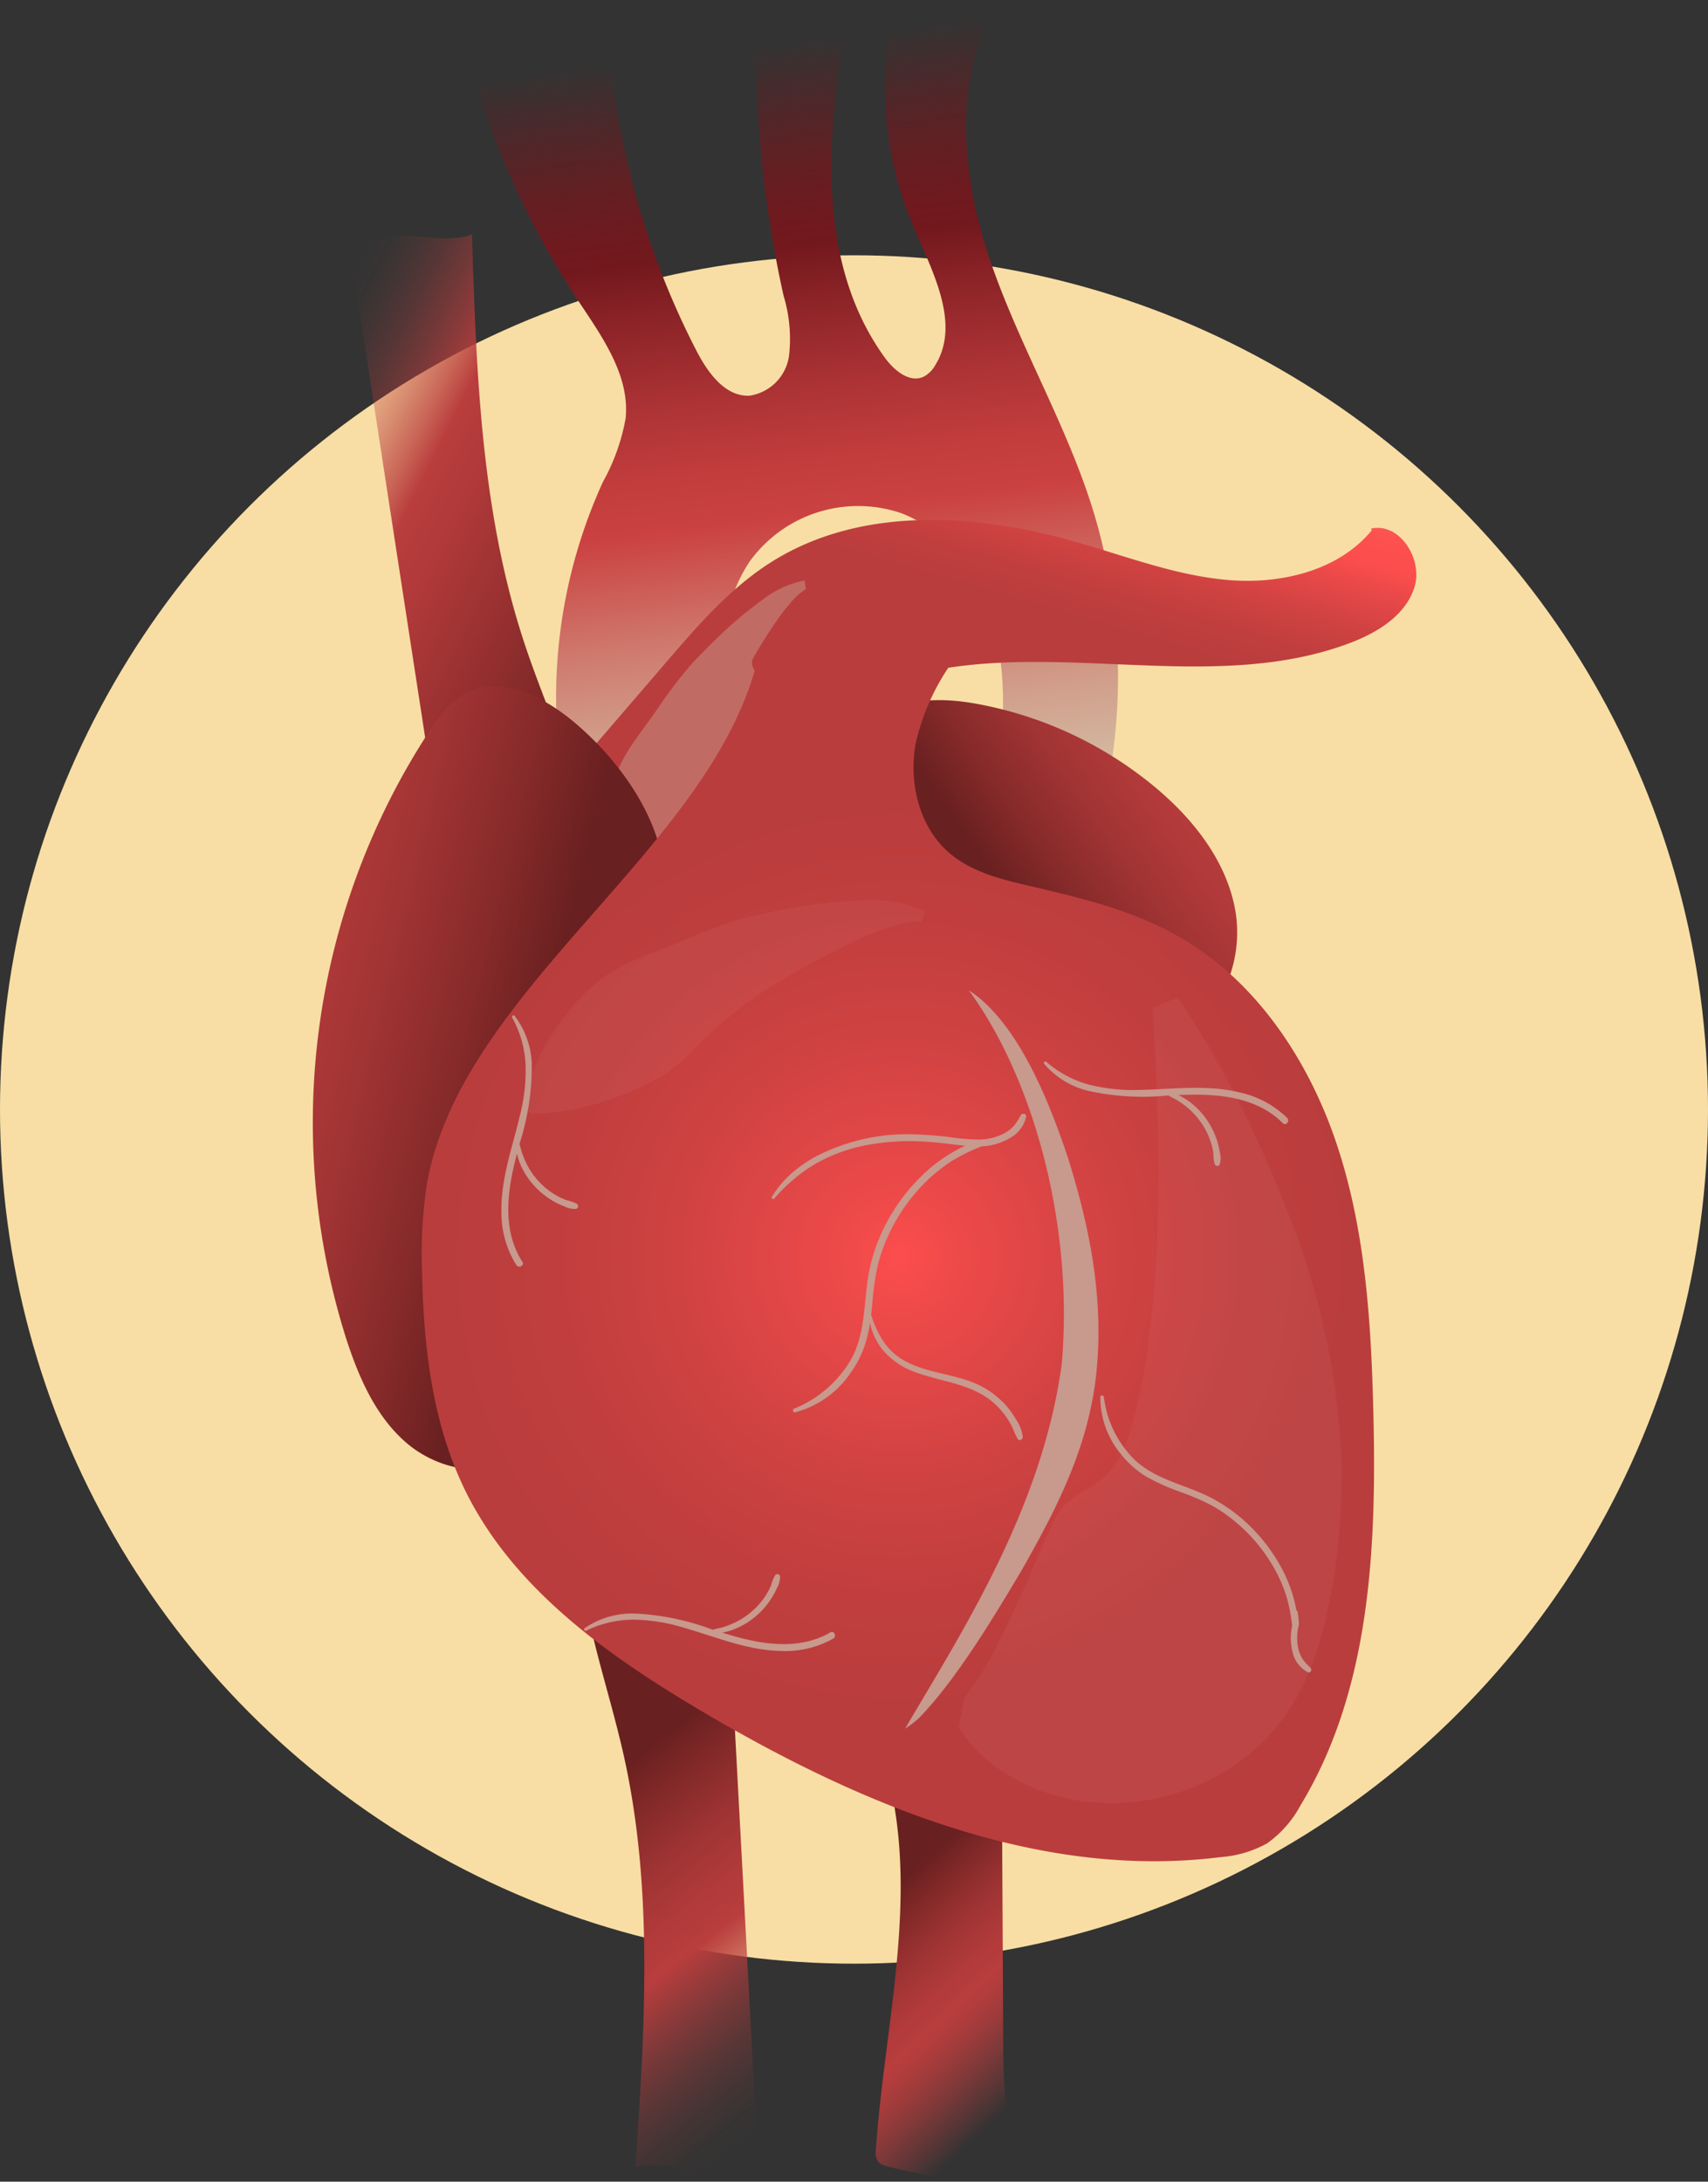 <svg xmlns="http://www.w3.org/2000/svg" xmlns:xlink="http://www.w3.org/1999/xlink" width="140.064" height="178.864" viewBox="0 0 140.064 178.864">
  <rect x="0" y="0" width="140.064" height="178.864" fill="#333333" stroke="none"/>
  <defs>
    <style>
      .cls-1 {
        fill: #f8dea4;
      }

      .cls-2 {
        fill: url(#linear-gradient);
      }

      .cls-3 {
        fill: url(#linear-gradient-2);
      }

      .cls-4 {
        fill: url(#linear-gradient-3);
      }

      .cls-5 {
        fill: url(#linear-gradient-4);
      }

      .cls-6 {
        fill: url(#linear-gradient-5);
      }

      .cls-7 {
        fill: url(#linear-gradient-6);
      }

      .cls-8 {
        opacity: 0.5;
      }

      .cls-14, .cls-8 {
        mix-blend-mode: multiply;
      }

      .cls-12, .cls-14, .cls-8 {
        isolation: isolate;
      }

      .cls-14, .cls-9 {
        fill: #c8998d;
      }

      .cls-10 {
        fill: url(#linear-gradient-7);
      }

      .cls-11 {
        fill: url(#radial-gradient);
      }

      .cls-12 {
        opacity: 0.04;
        mix-blend-mode: screen;
      }

      .cls-13 {
        fill: #fff;
      }
    </style>
    <linearGradient id="linear-gradient" x1="0.771" y1="0.913" x2="0.081" y2="-0.005" gradientUnits="objectBoundingBox">
      <stop offset="0" stop-color="#692020"/>
      <stop offset="0" stop-color="#752424"/>
      <stop offset="0.3" stop-color="#9a3131"/>
      <stop offset="0.488" stop-color="#b03939"/>
      <stop offset="0.607" stop-color="#b93d3d"/>
      <stop offset="0.671" stop-color="#b93d3d" stop-opacity="0.753"/>
      <stop offset="0.751" stop-color="#b93d3d" stop-opacity="0.486"/>
      <stop offset="0.826" stop-color="#b93d3d" stop-opacity="0.275"/>
      <stop offset="0.895" stop-color="#b93d3d" stop-opacity="0.125"/>
      <stop offset="0.955" stop-color="#b93d3d" stop-opacity="0.031"/>
      <stop offset="1" stop-color="#ba3d3d" stop-opacity="0"/>
    </linearGradient>
    <linearGradient id="linear-gradient-2" x1="0.555" y1="0.97" x2="0.467" y2="0.047" gradientUnits="objectBoundingBox">
      <stop offset="0" stop-color="#d4c0a6"/>
      <stop offset="0.058" stop-color="#d3b79f"/>
      <stop offset="0.149" stop-color="#d1a08c"/>
      <stop offset="0.264" stop-color="#cf7a6e"/>
      <stop offset="0.395" stop-color="#cb4645"/>
      <stop offset="0.409" stop-color="#cb4141"/>
      <stop offset="0.47" stop-color="#c33d3d"/>
      <stop offset="0.563" stop-color="#ad3335"/>
      <stop offset="0.676" stop-color="#8b2327"/>
      <stop offset="0.746" stop-color="#72181d"/>
      <stop offset="0.784" stop-color="#72181d" stop-opacity="0.937"/>
      <stop offset="0.842" stop-color="#72181d" stop-opacity="0.757"/>
      <stop offset="0.911" stop-color="#72181d" stop-opacity="0.467"/>
      <stop offset="0.989" stop-color="#72181d" stop-opacity="0.063"/>
      <stop offset="1" stop-color="#72181d" stop-opacity="0"/>
    </linearGradient>
    <linearGradient id="linear-gradient-3" x1="0.12" y1="0.712" x2="0.975" y2="0.155" gradientUnits="objectBoundingBox">
      <stop offset="0.325" stop-color="#692020"/>
      <stop offset="0.467" stop-color="#872a2a"/>
      <stop offset="0.63" stop-color="#a23434"/>
      <stop offset="0.774" stop-color="#b33a3a"/>
      <stop offset="0.881" stop-color="#ba3d3d"/>
    </linearGradient>
    <linearGradient id="linear-gradient-4" x1="0.885" y1="-0.186" x2="0.468" y2="0.413" gradientUnits="objectBoundingBox">
      <stop offset="0" stop-color="#fc4d4d" stop-opacity="0"/>
      <stop offset="0.001" stop-color="#fc4d4d" stop-opacity="0.004"/>
      <stop offset="0.028" stop-color="#fc4d4d" stop-opacity="0.212"/>
      <stop offset="0.056" stop-color="#fc4d4d" stop-opacity="0.396"/>
      <stop offset="0.086" stop-color="#fc4d4d" stop-opacity="0.557"/>
      <stop offset="0.117" stop-color="#fc4d4d" stop-opacity="0.694"/>
      <stop offset="0.15" stop-color="#fc4d4d" stop-opacity="0.808"/>
      <stop offset="0.186" stop-color="#fc4d4d" stop-opacity="0.894"/>
      <stop offset="0.225" stop-color="#fc4d4d" stop-opacity="0.953"/>
      <stop offset="0.27" stop-color="#fc4d4d" stop-opacity="0.988"/>
      <stop offset="0.336" stop-color="#fc4d4d"/>
      <stop offset="0.401" stop-color="#ec4949"/>
      <stop offset="0.543" stop-color="#d04242"/>
      <stop offset="0.668" stop-color="#c03e3e"/>
      <stop offset="0.761" stop-color="#ba3d3d"/>
    </linearGradient>
    <linearGradient id="linear-gradient-5" x1="0.427" y1="0.088" x2="0.64" y2="1.038" gradientUnits="objectBoundingBox">
      <stop offset="0.225" stop-color="#692020"/>
      <stop offset="0.297" stop-color="#7e2727"/>
      <stop offset="0.425" stop-color="#9e3333"/>
      <stop offset="0.533" stop-color="#b13a3a"/>
      <stop offset="0.607" stop-color="#b93d3d"/>
      <stop offset="0.668" stop-color="#b93d3d" stop-opacity="0.753"/>
      <stop offset="0.744" stop-color="#b93d3d" stop-opacity="0.486"/>
      <stop offset="0.816" stop-color="#b93d3d" stop-opacity="0.275"/>
      <stop offset="0.881" stop-color="#b93d3d" stop-opacity="0.125"/>
      <stop offset="0.939" stop-color="#b93d3d" stop-opacity="0.031"/>
      <stop offset="0.981" stop-color="#ba3d3d" stop-opacity="0"/>
    </linearGradient>
    <linearGradient id="linear-gradient-6" x1="0.345" y1="0.253" x2="0.563" y2="0.933" gradientUnits="objectBoundingBox">
      <stop offset="0" stop-color="#692020"/>
      <stop offset="0.102" stop-color="#7e2727"/>
      <stop offset="0.283" stop-color="#9e3333"/>
      <stop offset="0.435" stop-color="#b13a3a"/>
      <stop offset="0.539" stop-color="#b93d3d"/>
      <stop offset="0.589" stop-color="#b93d3d" stop-opacity="0.945"/>
      <stop offset="0.673" stop-color="#b93d3d" stop-opacity="0.804"/>
      <stop offset="0.782" stop-color="#b93d3d" stop-opacity="0.569"/>
      <stop offset="0.909" stop-color="#b93d3d" stop-opacity="0.251"/>
      <stop offset="1" stop-color="#ba3d3d" stop-opacity="0"/>
    </linearGradient>
    <linearGradient id="linear-gradient-7" x1="0.557" y1="0.536" x2="-0.115" y2="0.196" gradientUnits="objectBoundingBox">
      <stop offset="0" stop-color="#692020"/>
      <stop offset="0.256" stop-color="#872a2a"/>
      <stop offset="0.549" stop-color="#a23434"/>
      <stop offset="0.807" stop-color="#b33a3a"/>
      <stop offset="1" stop-color="#ba3d3d"/>
    </linearGradient>
    <radialGradient id="radial-gradient" cx="0.5" cy="0.5" r="0.447" gradientTransform="translate(-0.145) scale(1.29 1)" gradientUnits="objectBoundingBox">
      <stop offset="0" stop-color="#fc4d4d"/>
      <stop offset="0.123" stop-color="#ec4949"/>
      <stop offset="0.394" stop-color="#d04242"/>
      <stop offset="0.631" stop-color="#c03e3e"/>
      <stop offset="0.809" stop-color="#ba3d3d"/>
    </radialGradient>
  </defs>
  <g id="Group_7172" data-name="Group 7172" transform="translate(-149.182 -540.136)">
    <ellipse id="Ellipse_1309" data-name="Ellipse 1309" class="cls-1" cx="70.032" cy="70.031" rx="70.032" ry="70.031" transform="translate(149.182 561.065)"/>
    <g id="Group_7080" data-name="Group 7080" transform="translate(174.824 540.136)">
      <path id="Path_6697" data-name="Path 6697" class="cls-2" d="M-1499.569-1358.25c-3.5-10.683-3.885-22.1-4.242-33.333-1.559.6-3.3.212-4.967.13s-3.628.349-4.335,1.863a5.106,5.106,0,0,0-.126,2.932q2.895,18.8,5.79,37.61a5.4,5.4,0,0,0,.545,1.918,5.448,5.448,0,0,0,2.946,1.991l9.667,3.753.03-.768C-1495.27-1347.72-1497.808-1352.874-1499.569-1358.25Z" transform="translate(1516.869 1410.797)"/>
      <path id="Path_6698" data-name="Path 6698" class="cls-3" d="M-1460.145-1422.842a42.491,42.491,0,0,1,2.6-27.84,16.845,16.845,0,0,0,1.861-5.21c.357-3.552-1.96-6.739-3.932-9.714a67.284,67.284,0,0,1-9.653-22.877,97.478,97.478,0,0,0,12.065-1.71,66,66,0,0,0,7.329,28.756c.925,1.787,2.337,3.772,4.347,3.685a3.844,3.844,0,0,0,3.245-3.278,12.185,12.185,0,0,0-.449-4.919,95.668,95.668,0,0,1-2.27-22.184,2.05,2.05,0,0,1,.421-1.479,2.073,2.073,0,0,1,1.535-.373l5.722.148c-1.837,9.813-2.965,20.861,2.884,28.951.76,1.051,2.04,2.129,3.21,1.569a2.35,2.35,0,0,0,.923-.915c2.129-3.4-.206-7.695-1.782-11.387a29.356,29.356,0,0,1-1.85-16.779,2.032,2.032,0,0,1,.63-1.328,2.1,2.1,0,0,1,1.5-.2l6.228.715c-3.351,6.316-2.421,14.09-.05,20.835s6.065,12.984,8.211,19.8a46.708,46.708,0,0,1-.371,28.927,37.313,37.313,0,0,1-6.438-1.384,1.934,1.934,0,0,1-1.111-.659,1.97,1.97,0,0,1-.161-1.3c.5-4.707,1.217-9.483.39-14.144s-3.549-9.3-7.975-10.985a10.965,10.965,0,0,0-12.416,3.952,12.266,12.266,0,0,0-.243,13.232,30.982,30.982,0,0,1,2.393,3.774,4.039,4.039,0,0,1-.312,4.225,5.54,5.54,0,0,1-2.748,1.379c-4.843,1.373-10.69,2.531-14.383-.89Z" transform="translate(1481.346 1490.193)"/>
      <path id="Path_6699" data-name="Path 6699" class="cls-4" d="M-1278.112-1168.009c3.731-1.709,5.478-6.363,4.753-10.4s-3.448-7.466-6.6-10.091a31.791,31.791,0,0,0-14.812-6.845c-2.876-.5-6.2-.461-8.261,1.606-1.935,1.941-2.1,5.027-1.694,7.738a25.928,25.928,0,0,0,11.715,17.919,13.274,13.274,0,0,0,4.508,1.924c3.251.615,6.551-.6,9.568-1.959" transform="translate(1349.009 1253.01)"/>
      <path id="Path_6700" data-name="Path 6700" class="cls-5" d="M-1365.231-1270.572c-2.76,3.346-7.5,4.443-11.825,4.068s-8.422-1.983-12.595-3.165c-8.2-2.322-17.529-2.864-24.75,1.654-3.4,2.127-6.068,5.213-8.683,8.252l-8.309,9.653a7.206,7.206,0,0,0-1.261,1.812c-1,2.354.957,5.2,3.443,5.8s5.108-.525,7.071-2.166a58.075,58.075,0,0,0,5.176-5.652,28.789,28.789,0,0,1,14.172-8.424c11.649-2.9,24.47,1.636,35.713-2.571,2.27-.85,4.594-2.254,5.337-4.56s-1.175-5.372-3.54-4.843" transform="translate(1452.079 1314.051)"/>
      <path id="Path_6701" data-name="Path 6701" class="cls-6" d="M-1419.077-838.791c.451,5.638,2.467,11.019,3.687,16.542,2.424,10.977,1.679,22.374.922,33.59,1.611-.445,3.3.116,4.956.363s3.644.012,4.5-1.425a5.106,5.106,0,0,0,.416-2.9q-1.019-19-2.039-38a5.4,5.4,0,0,0-.353-1.962,5.444,5.444,0,0,0-2.734-2.273l-9.248-4.692" transform="translate(1440.932 966.327)"/>
      <path id="Path_6702" data-name="Path 6702" class="cls-7" d="M-1293.649-754.044c.277,1.122.555,2.246.771,3.382,1.807,9.492-.726,19.2-1.395,28.841a1.383,1.383,0,0,0,.182.983,1.363,1.363,0,0,0,.744.379,38.11,38.11,0,0,0,8.919,1.26c.988.022,2.256-.212,2.445-1.182a2.513,2.513,0,0,0-.462-1.562c-1.321-2.537-1.366-5.522-1.381-8.383l-.123-23.086a1.18,1.18,0,0,0-.148-.693,1.159,1.159,0,0,0-.8-.363,24.417,24.417,0,0,0-9.035.267" transform="translate(1340.456 898.063)"/>
      <g id="Group_3108" data-name="Group 3108" class="cls-8" transform="translate(23.87 47.591)">
        <path id="Path_6703" data-name="Path 6703" class="cls-9" d="M-1408.247-1220.6a13,13,0,0,1-.478-4.243,18.222,18.222,0,0,1,.606-3.96,11.85,11.85,0,0,1,1.648-3.608c.756-1.117,1.59-2.19,2.351-3.313a38.386,38.386,0,0,1,2.52-3.3c.916-.978,1.83-1.892,2.778-2.787a32.619,32.619,0,0,1,3.026-2.491,8.251,8.251,0,0,1,3.535-1.644l.1.7a5.4,5.4,0,0,0-1.26,1.139,15.712,15.712,0,0,0-1.1,1.414q-1.042,1.491-1.959,3.109c-.626,1.06,1.849,2.418,1.3,3.49-.519.99.549,2.2.108,3.31a31.244,31.244,0,0,0-.767,3.5,12.674,12.674,0,0,1-1.458,3.338,23.707,23.707,0,0,1-2.266,3.081c-.88,1-6.783,1.551-8.074,2.453Z" transform="translate(1408.735 1245.943)"/>
      </g>
      <path id="Path_6704" data-name="Path 6704" class="cls-10" d="M-1503.159-1181.353c2.531-5.951-1.509-12.717-6.4-16.946-2.567-2.219-6.217-4.177-9.2-2.555a8.741,8.741,0,0,0-2.874,3.018,58.688,58.688,0,0,0-6.849,49.913c1.029,3.16,2.415,6.35,4.938,8.512s6.444,3,9.208,1.152c1.928-1.287,2.927-3.546,3.827-5.682,5.337-12.663,10.783-26.335,7.9-39.77" transform="translate(1531.242 1257.712)"/>
      <path id="Path_6705" data-name="Path 6705" class="cls-11" d="M-1455.524-1223.932a2.42,2.42,0,0,0-2.135,1.862c-3.614,15.742-24.372,27.18-27.2,43.324a37.423,37.423,0,0,0-.4,7.233c.129,6.162.847,12.463,3.581,17.987,3.942,7.966,11.575,13.395,19.221,17.926,12.949,7.675,27.72,13.92,42.657,12.045a9.329,9.329,0,0,0,3.82-1.119,9.026,9.026,0,0,0,2.752-3.119c5.753-9.479,6.25-21.162,5.978-32.246-.181-7.394-.651-14.883-2.98-21.9s-6.724-13.608-13.183-17.212c-3.668-2.046-7.812-3.047-11.9-4-2.352-.545-4.8-1.128-6.651-2.683-2.545-2.145-3.416-5.831-2.805-9.1a18.708,18.708,0,0,1,4.7-8.671Z" transform="translate(1494.229 1275.812)"/>
      <g id="Group_3109" data-name="Group 3109" class="cls-12" transform="translate(52.966 81.785)">
        <path id="Path_6706" data-name="Path 6706" class="cls-13" d="M-1241.424-1070.45a79.976,79.976,0,0,1,4.9,8.406,90.316,90.316,0,0,1,4.052,9.049,61.112,61.112,0,0,1,4.482,20.882,57.962,57.962,0,0,1-.264,6.2c-.1,1.091-.234,2.21-.429,3.363-.094.575-.207,1.162-.337,1.75l-.1.444c.01-.016-.1.25-.056.146l0,.019,0,.037-.01.076-.019.149-.038.3-.125.478-.253.9-.241.832c-.169.554-.343,1.112-.559,1.643a19.816,19.816,0,0,1-1.486,3.078,16.357,16.357,0,0,1-4.359,4.824,18.007,18.007,0,0,1-11.572,3.443,16.308,16.308,0,0,1-6.129-1.536,14.2,14.2,0,0,1-2.936-1.832,17.232,17.232,0,0,1-1.349-1.265,8.64,8.64,0,0,1-1.143-1.607l.457-2.42a11.433,11.433,0,0,0,.933-1.237,12.346,12.346,0,0,0,.744-1.183c.453-.786.851-1.528,1.212-2.243.726-1.428,1.322-2.747,1.863-3.918,1.065-2.393,1.833-4.3,2.536-5.793a5.053,5.053,0,0,1,1.33-1.72,8.413,8.413,0,0,1,.908-.622c.157-.106.342-.2.512-.3l.261-.161.131-.083.1-.026a.554.554,0,0,0,.109-.03l.186-.215.093-.107.046-.055.022-.027.012-.013c.052-.114-.055.141-.042.113l.111-.076a4.368,4.368,0,0,0,.45-.364,5.818,5.818,0,0,0,.85-1,11.2,11.2,0,0,0,1.257-2.848,45.785,45.785,0,0,0,1.519-7.478c.35-2.732.584-5.634.682-8.606.214-5.954.008-12.2-.386-18.53Z" transform="translate(1259.408 1070.45)"/>
      </g>
      <g id="Group_3110" data-name="Group 3110" class="cls-12" transform="translate(17.259 73.818)">
        <path id="Path_6707" data-name="Path 6707" class="cls-13" d="M-1442.665-1094.525a15.584,15.584,0,0,1,1.9-5.091,19.908,19.908,0,0,1,2.981-3.943,12.476,12.476,0,0,1,3.971-2.75c1.511-.663,3.087-1.216,4.607-1.882a41.319,41.319,0,0,1,4.791-1.734c1.615-.385,3.19-.7,4.793-.967a37.574,37.574,0,0,1,4.9-.448,10.609,10.609,0,0,1,5,.887l-.29.853a6.149,6.149,0,0,0-2.1.3,17.113,17.113,0,0,0-2.075.73,42.018,42.018,0,0,0-4.039,1.956c-1.33.7-2.656,1.451-3.9,2.221a35.521,35.521,0,0,0-3.475,2.437,33.273,33.273,0,0,0-3.241,3.044,13.321,13.321,0,0,1-3.6,2.6,25.46,25.46,0,0,1-4.375,1.687,19.785,19.785,0,0,1-5.263.786Z" transform="translate(1442.665 1111.34)"/>
      </g>
      <path id="Path_6708" data-name="Path 6708" class="cls-14" d="M-1275.508-1072.584a8.509,8.509,0,0,0-1.175-.892c5.034,6.813,8.641,18.728,7.621,30.611-1.6,11.9-8.257,22.081-12.847,29.912a7.943,7.943,0,0,0,1.191-.919c2.817-2.934,5.547-7.319,8.355-12.041,2.709-4.8,5.494-9.943,6.144-16.253.63-6.252-.625-12.086-2.3-17.471C-1270.279-1064.954-1272.462-1069.821-1275.508-1072.584Z" transform="translate(1330.49 1154.672)"/>
      <path id="Path_6709" data-name="Path 6709" class="cls-14" d="M-1318.1-996.569a6.884,6.884,0,0,0-.913-1.229,7.175,7.175,0,0,0-2.652-1.78c-2.086-.814-4.595-.829-6.372-2.323a5.039,5.039,0,0,1-1.143-1.4,7.677,7.677,0,0,1-.724-1.672.127.127,0,0,0-.053-.074c.041-.338.075-.676.108-1.014a21.8,21.8,0,0,1,.448-3.118,13.628,13.628,0,0,1,.861-2.43,14.979,14.979,0,0,1,3.009-4.326,13.334,13.334,0,0,1,2.276-1.823,15.622,15.622,0,0,1,2.377-1.155,4.834,4.834,0,0,0,2.24-.636,2.677,2.677,0,0,0,1.4-1.775c.034-.289-.334-.339-.459-.118a4.7,4.7,0,0,1-.543.85,3,3,0,0,1-.811.626,4.559,4.559,0,0,1-2.1.5,16.872,16.872,0,0,1-2.367-.2c-.786-.1-1.574-.166-2.364-.2a16.325,16.325,0,0,0-8.72,1.852,11.466,11.466,0,0,0-1.95,1.382,8.613,8.613,0,0,0-1.536,1.859.123.123,0,0,0,.194.15,12.693,12.693,0,0,1,1.552-1.545,11.873,11.873,0,0,1,1.763-1.266,13.322,13.322,0,0,1,4.172-1.558,19.258,19.258,0,0,1,4.715-.309c.792.04,1.58.122,2.367.222.36.045.72.09,1.081.122-.314.142-.621.3-.916.471a12.727,12.727,0,0,0-2.088,1.483,15.375,15.375,0,0,0-3.312,4.13,14.372,14.372,0,0,0-1.7,5.095c-.281,2.122-.253,4.29-1.278,6.231a9.494,9.494,0,0,1-4.729,4.143c-.16.07-.1.346.084.3a7.949,7.949,0,0,0,4.512-3.174,8.676,8.676,0,0,0,1.278-2.561,11.657,11.657,0,0,0,.351-1.606,5.5,5.5,0,0,0,.317,1.03,5.265,5.265,0,0,0,.8,1.29,6.288,6.288,0,0,0,2.775,1.794c2.129.757,4.511.914,6.27,2.474a6.493,6.493,0,0,1,1.143,1.341,6.109,6.109,0,0,1,.423.776,5.647,5.647,0,0,0,.381.818c.145.218.423.032.418-.177A3.384,3.384,0,0,0-1318.1-996.569Z" transform="translate(1375.746 1112.89)"/>
      <path id="Path_6710" data-name="Path 6710" class="cls-14" d="M-1445.634-1047.5a3.227,3.227,0,0,0-.854-.3,5.59,5.59,0,0,1-.833-.392,6.051,6.051,0,0,1-1.412-1.121,6.236,6.236,0,0,1-1.029-1.483,7.328,7.328,0,0,1-.361-.855c-.08-.234-.125-.509-.223-.74a20.812,20.812,0,0,0,1.019-6.4,6.876,6.876,0,0,0-1.411-4.12.123.123,0,0,0-.2.141,8.855,8.855,0,0,1,1.1,3.867,14.831,14.831,0,0,1-.452,4.1c-.62,2.654-1.6,5.274-1.53,8.038a8.044,8.044,0,0,0,1.222,4.277c.2.3.694.042.5-.262-1.535-2.355-1.3-5.291-.685-7.905q.112-.477.236-.954c0,.019.008.037.013.055a5.109,5.109,0,0,0,.315.926,6.291,6.291,0,0,0,1.11,1.669,6.521,6.521,0,0,0,1.537,1.235,6.17,6.17,0,0,0,.89.423,1.891,1.891,0,0,0,.979.213A.227.227,0,0,0-1445.634-1047.5Z" transform="translate(1467.297 1146.197)"/>
      <path id="Path_6711" data-name="Path 6711" class="cls-14" d="M-1401.412-827.752a3.229,3.229,0,0,0-.341.839,5.521,5.521,0,0,1-.431.813,6.055,6.055,0,0,1-1.188,1.356,6.211,6.211,0,0,1-1.531.956,7.257,7.257,0,0,1-.871.319c-.237.069-.514.1-.75.187a20.8,20.8,0,0,0-6.345-1.327,6.875,6.875,0,0,0-4.184,1.21.123.123,0,0,0,.131.2,8.859,8.859,0,0,1,3.916-.912,14.839,14.839,0,0,1,4.07.65c2.622.748,5.19,1.856,7.955,1.916a8.035,8.035,0,0,0,4.331-1.013c.305-.183.076-.691-.238-.508-2.426,1.419-5.347,1.038-7.929.3-.314-.09-.628-.185-.942-.282l.056-.01a5.116,5.116,0,0,0,.94-.27,6.276,6.276,0,0,0,1.721-1.028,6.521,6.521,0,0,0,1.308-1.475,6.113,6.113,0,0,0,.466-.869,1.888,1.888,0,0,0,.261-.967A.227.227,0,0,0-1401.412-827.752Z" transform="translate(1439.338 956.897)"/>
      <path id="Path_6712" data-name="Path 6712" class="cls-14" d="M-1183.47-884.243a4.192,4.192,0,0,0-.057,1.98,2.753,2.753,0,0,0,.364.869,4.269,4.269,0,0,0,.626.684c.166.163.035.478-.214.379a2.457,2.457,0,0,1-1.244-1.663,4.435,4.435,0,0,1-.033-2.14,14.412,14.412,0,0,0-.461-2.384,12.222,12.222,0,0,0-1.078-2.452,13.76,13.76,0,0,0-3.125-3.7,12.5,12.5,0,0,0-1.952-1.341,20.02,20.02,0,0,0-2.661-1.137c-.292-.109-.585-.22-.874-.336a18.641,18.641,0,0,1-1.865-.912,7.983,7.983,0,0,1-1.97-1.743,7.3,7.3,0,0,1-1.746-4.757c.006-.171.266-.161.29,0a8.719,8.719,0,0,0,2.554,5.18c1.48,1.37,3.411,1.861,5.227,2.613a13.215,13.215,0,0,1,4.119,2.715,14.13,14.13,0,0,1,2.879,3.92,11.707,11.707,0,0,1,.821,2.2c.079.3.148.612.2.925C-1183.555-885.65-1183.47-884.243-1183.47-884.243Z" transform="translate(1264.35 1017.426)"/>
      <path id="Path_6713" data-name="Path 6713" class="cls-14" d="M-1209.52-1035.142a3.233,3.233,0,0,1-.113-.9,5.6,5.6,0,0,0-.208-.9,6.083,6.083,0,0,0-.8-1.617,6.246,6.246,0,0,0-1.233-1.317,7.367,7.367,0,0,0-.76-.533c-.211-.128-.471-.229-.676-.374a20.8,20.8,0,0,1-6.474-.35,6.872,6.872,0,0,1-3.731-2.246c-.085-.11.075-.256.179-.165a8.848,8.848,0,0,0,3.549,1.889,14.81,14.81,0,0,0,4.1.42c2.726-.048,5.493-.457,8.18.2a8.04,8.04,0,0,1,3.924,2.094c.248.255-.1.687-.36.43-1.98-2-4.9-2.38-7.585-2.332-.326.006-.654.017-.982.03l.052.024a5.144,5.144,0,0,1,.839.5,6.3,6.3,0,0,1,1.4,1.437,6.518,6.518,0,0,1,.884,1.762,6.058,6.058,0,0,1,.226.959,1.882,1.882,0,0,1,0,1A.227.227,0,0,1-1209.52-1035.142Z" transform="translate(1283.493 1130.591)"/>
    </g>
  </g>
</svg>
